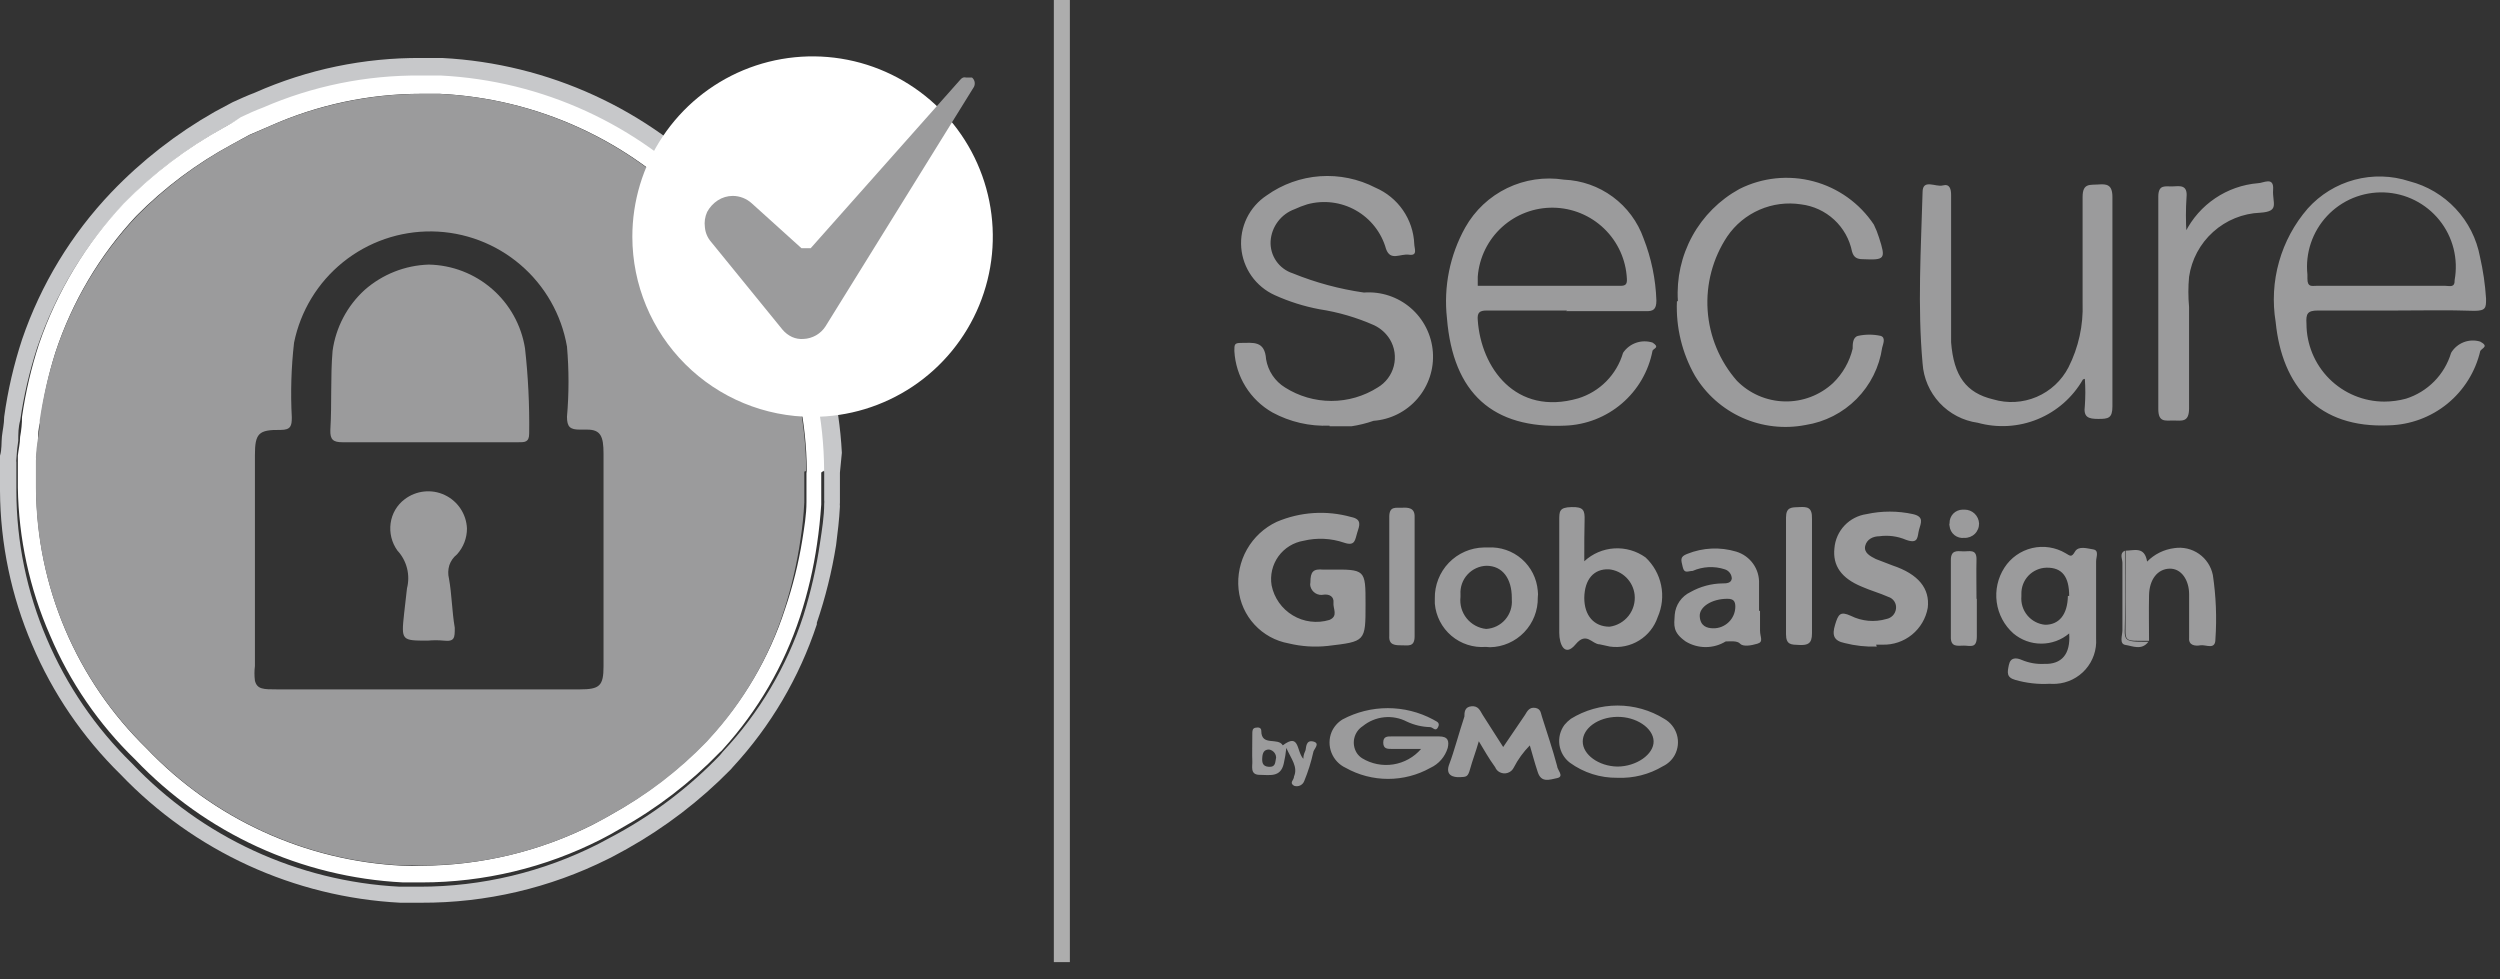 <svg width="97" height="38" viewBox="0 0 97 38" fill="none" xmlns="http://www.w3.org/2000/svg">
<rect x="0" y="0" width="97" height="38" fill="#333333" stroke="none"/>
<path d="M92.937 12.048C91.942 12.048 90.947 12.048 89.939 12.048C89.528 12.048 89.466 12.172 89.491 12.558C89.491 13.36 89.809 14.129 90.376 14.696C90.943 15.263 91.712 15.582 92.514 15.582C92.796 15.581 93.076 15.544 93.348 15.47C93.764 15.339 94.141 15.109 94.447 14.799C94.753 14.489 94.978 14.108 95.103 13.69C95.215 13.502 95.388 13.356 95.594 13.277C95.799 13.198 96.025 13.19 96.235 13.255C96.571 13.441 96.322 13.491 96.235 13.616C96.047 14.422 95.597 15.143 94.956 15.666C94.314 16.188 93.516 16.483 92.689 16.503C89.951 16.627 88.545 14.985 88.296 12.496C88.167 11.715 88.212 10.916 88.427 10.155C88.642 9.393 89.022 8.689 89.54 8.091C90.024 7.55 90.655 7.163 91.355 6.975C92.056 6.787 92.796 6.807 93.485 7.033C94.172 7.21 94.794 7.579 95.279 8.097C95.764 8.615 96.091 9.26 96.222 9.957C96.345 10.494 96.424 11.039 96.459 11.588C96.459 11.936 96.459 12.06 95.999 12.06C94.978 12.023 93.958 12.048 92.937 12.048ZM92.39 11.09H94.879C95.04 11.09 95.252 11.177 95.24 10.866C95.313 10.459 95.299 10.041 95.197 9.64C95.095 9.239 94.908 8.864 94.649 8.542C94.389 8.22 94.064 7.957 93.694 7.771C93.324 7.585 92.919 7.482 92.506 7.466C92.092 7.451 91.68 7.525 91.298 7.682C90.916 7.84 90.572 8.078 90.289 8.381C90.007 8.683 89.793 9.042 89.661 9.435C89.53 9.827 89.484 10.243 89.528 10.654V10.816C89.528 11.152 89.702 11.09 89.876 11.09H92.39ZM60.809 12.048C59.776 12.048 58.718 12.048 57.685 12.048C57.399 12.048 57.312 12.135 57.337 12.421C57.462 14.263 58.805 16.154 61.232 15.457C61.646 15.33 62.022 15.102 62.326 14.794C62.63 14.485 62.853 14.106 62.974 13.69C63.096 13.509 63.273 13.372 63.48 13.3C63.686 13.228 63.91 13.226 64.119 13.292C64.405 13.479 64.181 13.504 64.119 13.603C63.967 14.402 63.548 15.125 62.93 15.654C62.313 16.183 61.534 16.487 60.722 16.515C57.934 16.64 56.379 15.271 56.142 12.347C56.006 11.127 56.254 9.896 56.852 8.825C57.225 8.162 57.793 7.629 58.478 7.298C59.163 6.967 59.933 6.853 60.684 6.971C61.367 6.999 62.026 7.231 62.576 7.637C63.126 8.042 63.542 8.604 63.77 9.248C64.072 10.019 64.241 10.835 64.268 11.662C64.268 12.011 64.144 12.085 63.833 12.073C62.8 12.073 61.779 12.073 60.759 12.073L60.809 12.048ZM57.362 11.09H62.874C63.073 11.09 63.136 11.027 63.123 10.816C63.087 10.08 62.773 9.385 62.243 8.873C61.713 8.361 61.008 8.069 60.271 8.058C59.534 8.047 58.821 8.317 58.276 8.813C57.731 9.309 57.395 9.994 57.337 10.729C57.337 10.841 57.337 10.965 57.337 11.09H57.362ZM51.588 16.515C50.817 16.548 50.052 16.372 49.373 16.005C48.946 15.763 48.586 15.418 48.327 15C48.068 14.582 47.919 14.106 47.893 13.616C47.893 13.367 47.893 13.305 48.154 13.305C48.614 13.305 49.075 13.205 49.124 13.939C49.162 14.164 49.246 14.377 49.373 14.566C49.5 14.755 49.665 14.915 49.859 15.034C50.396 15.375 51.02 15.556 51.657 15.556C52.293 15.556 52.917 15.375 53.455 15.034C53.609 14.943 53.743 14.823 53.851 14.679C53.958 14.536 54.036 14.373 54.08 14.2C54.124 14.026 54.133 13.845 54.107 13.668C54.081 13.491 54.02 13.321 53.928 13.168C53.782 12.93 53.57 12.74 53.318 12.62C52.639 12.319 51.924 12.11 51.19 11.998C50.594 11.886 50.013 11.702 49.46 11.451C49.099 11.288 48.787 11.031 48.558 10.707C48.33 10.383 48.192 10.003 48.16 9.608C48.129 9.212 48.203 8.815 48.377 8.459C48.551 8.102 48.818 7.799 49.149 7.581C49.757 7.148 50.472 6.891 51.217 6.838C51.961 6.786 52.705 6.939 53.368 7.282C53.798 7.467 54.168 7.769 54.434 8.154C54.7 8.539 54.853 8.992 54.873 9.46C54.873 9.634 55.023 9.933 54.674 9.883C54.326 9.833 53.953 10.144 53.778 9.659C53.601 9.024 53.179 8.485 52.605 8.161C52.032 7.837 51.352 7.753 50.717 7.929C50.551 7.98 50.389 8.043 50.232 8.116C49.972 8.21 49.745 8.378 49.58 8.599C49.414 8.82 49.316 9.084 49.299 9.36C49.285 9.633 49.362 9.903 49.517 10.128C49.672 10.352 49.897 10.52 50.157 10.604C51.044 10.965 51.972 11.215 52.92 11.351C53.58 11.302 54.232 11.516 54.734 11.948C55.236 12.38 55.545 12.993 55.595 13.653C55.645 14.313 55.43 14.966 54.998 15.467C54.566 15.969 53.953 16.279 53.293 16.328C53.014 16.425 52.727 16.496 52.434 16.54C52.161 16.54 51.874 16.54 51.588 16.54V16.515ZM80.818 14.723C80.421 15.417 79.804 15.959 79.065 16.263C78.326 16.567 77.507 16.616 76.736 16.403C76.169 16.324 75.647 16.052 75.257 15.633C74.867 15.213 74.633 14.672 74.596 14.101C74.397 11.886 74.534 9.671 74.596 7.456C74.596 6.921 75.106 7.27 75.38 7.195C75.654 7.12 75.703 7.344 75.703 7.568C75.703 9.261 75.703 10.94 75.703 12.633V13.28C75.803 14.586 76.288 15.246 77.334 15.495C77.889 15.661 78.486 15.627 79.02 15.4C79.554 15.173 79.992 14.766 80.258 14.25C80.647 13.48 80.836 12.624 80.805 11.762C80.805 10.393 80.805 9.012 80.805 7.643C80.805 7.095 81.091 7.183 81.415 7.158C81.738 7.133 81.962 7.158 81.962 7.643C81.962 10.356 81.962 13.064 81.962 15.768C81.962 16.229 81.801 16.254 81.415 16.254C81.029 16.254 80.83 16.192 80.892 15.744C80.917 15.396 80.917 15.046 80.892 14.698L80.818 14.723ZM65.102 11.675C65.046 10.799 65.241 9.925 65.664 9.155C66.087 8.386 66.721 7.754 67.491 7.332C68.379 6.886 69.399 6.78 70.359 7.035C71.32 7.289 72.154 7.886 72.705 8.713C72.784 8.874 72.85 9.04 72.904 9.211C73.177 10.057 73.14 10.094 72.281 10.057C72.045 10.057 71.921 9.982 71.858 9.758C71.763 9.284 71.52 8.852 71.165 8.524C70.81 8.196 70.36 7.988 69.88 7.929C69.334 7.845 68.776 7.917 68.269 8.138C67.763 8.358 67.329 8.717 67.018 9.173C66.456 10.018 66.189 11.024 66.256 12.037C66.324 13.049 66.722 14.01 67.391 14.773C67.879 15.271 68.543 15.559 69.24 15.575C69.937 15.592 70.614 15.335 71.124 14.86C71.498 14.497 71.762 14.035 71.883 13.529C71.883 13.354 71.883 13.081 72.095 13.031C72.382 12.969 72.679 12.969 72.966 13.031C73.177 13.093 73.065 13.342 73.028 13.491C72.918 14.243 72.569 14.94 72.034 15.48C71.499 16.019 70.805 16.373 70.054 16.49C69.228 16.651 68.373 16.552 67.605 16.21C66.837 15.867 66.193 15.296 65.761 14.574C65.265 13.7 65.024 12.704 65.064 11.7L65.102 11.675ZM84.787 9.012C85.056 8.479 85.456 8.024 85.951 7.691C86.445 7.358 87.017 7.157 87.612 7.108C87.811 7.108 88.234 6.834 88.197 7.357C88.159 7.879 88.47 8.203 87.699 8.253C87.02 8.28 86.373 8.544 85.869 8.999C85.364 9.453 85.034 10.069 84.936 10.741C84.9 11.13 84.9 11.522 84.936 11.911C84.936 13.218 84.936 14.537 84.936 15.843C84.936 16.403 84.65 16.316 84.327 16.316C84.003 16.316 83.742 16.391 83.742 15.868C83.742 13.13 83.742 10.385 83.742 7.631C83.742 7.133 84.028 7.245 84.302 7.232C84.576 7.22 84.887 7.158 84.837 7.655C84.806 8.124 84.806 8.593 84.837 9.061L84.787 9.012Z" fill="#9B9B9C"/>
<path d="M52.983 23.445C52.983 24.901 52.983 24.888 51.515 25.062C51.007 25.117 50.494 25.084 49.997 24.963C49.489 24.871 49.025 24.616 48.675 24.236C48.324 23.857 48.107 23.374 48.056 22.86C48.002 22.325 48.116 21.786 48.381 21.318C48.646 20.85 49.05 20.476 49.537 20.247C50.45 19.858 51.468 19.792 52.424 20.06C52.859 20.147 52.747 20.396 52.66 20.67C52.573 20.944 52.585 21.205 52.15 21.056C51.645 20.883 51.101 20.857 50.582 20.981C50.387 21.013 50.2 21.083 50.031 21.187C49.863 21.291 49.717 21.427 49.601 21.588C49.486 21.749 49.403 21.93 49.358 22.123C49.312 22.316 49.306 22.515 49.338 22.711C49.386 22.952 49.484 23.18 49.626 23.381C49.768 23.582 49.95 23.751 50.161 23.877C50.372 24.004 50.606 24.085 50.85 24.115C51.094 24.146 51.342 24.125 51.577 24.055C51.938 23.905 51.714 23.619 51.739 23.383C51.764 23.146 51.577 23.047 51.366 23.072C51.254 23.098 51.136 23.078 51.038 23.018C50.94 22.957 50.87 22.86 50.843 22.748C50.831 22.699 50.831 22.648 50.843 22.599C50.843 22.176 50.955 22.064 51.341 22.101H51.577C52.983 22.089 52.983 22.089 52.983 23.445ZM80.284 24.577C79.981 24.833 79.598 24.973 79.202 24.973C78.805 24.973 78.422 24.833 78.119 24.577C77.766 24.264 77.537 23.834 77.473 23.366C77.409 22.898 77.515 22.423 77.771 22.026C78.016 21.643 78.402 21.37 78.846 21.265C79.289 21.161 79.756 21.233 80.147 21.466C80.322 21.566 80.371 21.641 80.508 21.404C80.645 21.168 80.981 21.28 81.218 21.317C81.454 21.354 81.329 21.616 81.329 21.777C81.329 22.773 81.329 23.768 81.329 24.776C81.357 25.213 81.21 25.643 80.921 25.972C80.631 26.301 80.224 26.502 79.787 26.531C79.7 26.537 79.612 26.537 79.525 26.531C79.076 26.556 78.626 26.505 78.194 26.381C77.845 26.282 77.883 26.095 77.945 25.797C78.007 25.498 78.231 25.511 78.455 25.61C78.727 25.723 79.02 25.774 79.314 25.759C79.986 25.784 80.346 25.386 80.284 24.577ZM80.284 23.121C80.284 22.375 80.01 22.014 79.401 22.026C79.27 22.03 79.141 22.058 79.022 22.112C78.902 22.165 78.794 22.241 78.704 22.335C78.614 22.43 78.543 22.542 78.496 22.664C78.449 22.786 78.427 22.916 78.43 23.047V23.134C78.406 23.403 78.489 23.67 78.662 23.878C78.834 24.085 79.082 24.216 79.351 24.241C79.886 24.241 80.222 23.855 80.234 23.121H80.284ZM72.818 25.087C72.399 25.101 71.98 25.055 71.574 24.951C71.151 24.863 71.076 24.652 71.201 24.241C71.325 23.831 71.4 23.706 71.81 23.893C72.239 24.107 72.732 24.151 73.192 24.017C73.288 23.999 73.376 23.951 73.444 23.88C73.511 23.808 73.553 23.717 73.565 23.619C73.578 23.519 73.555 23.418 73.5 23.334C73.445 23.25 73.362 23.187 73.266 23.159C72.93 23.009 72.569 22.91 72.233 22.761C71.449 22.437 71.101 21.952 71.176 21.267C71.203 20.939 71.341 20.63 71.567 20.39C71.793 20.151 72.094 19.995 72.42 19.948C73.014 19.818 73.63 19.818 74.224 19.948C74.66 20.048 74.535 20.284 74.461 20.546C74.386 20.807 74.461 21.13 73.951 20.944C73.625 20.805 73.268 20.758 72.918 20.807C72.681 20.807 72.433 20.919 72.37 21.18C72.308 21.442 72.557 21.578 72.781 21.69L73.428 21.939C74.436 22.275 74.884 22.835 74.797 23.582C74.725 23.991 74.508 24.361 74.186 24.624C73.864 24.887 73.458 25.025 73.042 25.013H72.793L72.818 25.087ZM61.47 21.777C61.788 21.482 62.198 21.305 62.632 21.278C63.065 21.251 63.494 21.375 63.847 21.628C64.156 21.917 64.367 22.295 64.452 22.71C64.537 23.125 64.49 23.555 64.319 23.943C64.193 24.32 63.938 24.641 63.599 24.85C63.261 25.059 62.859 25.143 62.465 25.087L62.067 25C61.769 25 61.557 24.49 61.134 25C60.711 25.511 60.499 25 60.499 24.552C60.499 23.096 60.499 21.653 60.499 20.185C60.499 19.836 60.499 19.687 60.972 19.675C61.445 19.662 61.495 19.799 61.482 20.197C61.47 20.595 61.47 21.155 61.47 21.777ZM61.47 23.196C61.47 23.88 61.843 24.316 62.453 24.316C62.745 24.276 63.009 24.123 63.191 23.891C63.372 23.658 63.455 23.364 63.423 23.072C63.394 22.819 63.279 22.584 63.098 22.405C62.917 22.227 62.681 22.115 62.428 22.089C61.843 22.064 61.482 22.474 61.47 23.196ZM57.65 25.1C57.165 25.138 56.685 24.982 56.314 24.668C55.944 24.353 55.712 23.904 55.671 23.42V23.221C55.666 22.966 55.712 22.713 55.805 22.475C55.898 22.238 56.036 22.021 56.213 21.837C56.39 21.654 56.601 21.506 56.835 21.404C57.069 21.302 57.32 21.247 57.575 21.242H57.737C58.214 21.215 58.683 21.375 59.044 21.689C59.404 22.003 59.627 22.446 59.666 22.922C59.678 23.009 59.678 23.097 59.666 23.184C59.671 23.432 59.627 23.679 59.536 23.91C59.446 24.142 59.31 24.353 59.138 24.532C58.966 24.711 58.76 24.855 58.533 24.954C58.305 25.054 58.06 25.108 57.812 25.112L57.65 25.1ZM58.658 23.196C58.658 22.449 58.297 21.952 57.675 21.952C57.535 21.956 57.398 21.989 57.271 22.048C57.145 22.106 57.031 22.19 56.937 22.293C56.843 22.396 56.771 22.517 56.724 22.649C56.678 22.78 56.658 22.92 56.667 23.059V23.159C56.65 23.306 56.662 23.455 56.702 23.598C56.743 23.74 56.812 23.873 56.904 23.989C56.997 24.105 57.112 24.201 57.242 24.272C57.372 24.343 57.515 24.388 57.662 24.403C57.803 24.395 57.942 24.359 58.069 24.297C58.196 24.235 58.309 24.148 58.402 24.041C58.495 23.934 58.565 23.81 58.609 23.675C58.653 23.541 58.67 23.399 58.658 23.258V23.196ZM68.289 23.694C68.289 23.955 68.289 24.204 68.289 24.465C68.289 24.727 68.438 24.901 68.189 24.975C67.94 25.05 67.629 25.1 67.517 24.975C67.405 24.851 67.132 24.888 66.957 24.888C66.723 25.031 66.454 25.107 66.18 25.107C65.905 25.107 65.636 25.031 65.402 24.888C64.892 24.527 64.954 24.266 64.979 23.855C64.994 23.668 65.058 23.487 65.165 23.332C65.272 23.177 65.418 23.053 65.589 22.972C65.969 22.758 66.397 22.642 66.833 22.636C66.97 22.636 67.169 22.636 67.194 22.449C67.192 22.368 67.165 22.289 67.115 22.225C67.066 22.16 66.998 22.112 66.92 22.089C66.512 21.956 66.069 21.979 65.676 22.151C65.501 22.151 65.352 22.275 65.29 22.002C65.228 21.728 65.166 21.603 65.464 21.491C66.07 21.246 66.742 21.215 67.368 21.404C67.632 21.484 67.863 21.65 68.023 21.875C68.183 22.1 68.263 22.372 68.251 22.648C68.251 22.997 68.251 23.358 68.251 23.706L68.289 23.694ZM66.472 24.378C66.583 24.38 66.694 24.36 66.797 24.319C66.9 24.277 66.994 24.217 67.074 24.139C67.154 24.062 67.218 23.969 67.262 23.867C67.306 23.765 67.329 23.656 67.331 23.544C67.331 23.32 67.256 23.233 67.02 23.233C66.422 23.233 65.925 23.544 65.95 23.918C65.974 24.291 66.223 24.378 66.485 24.378H66.472ZM82.449 21.367C82.798 21.367 83.208 21.18 83.308 21.79C83.591 21.501 83.964 21.317 84.366 21.267C84.701 21.216 85.044 21.296 85.322 21.491C85.6 21.685 85.792 21.98 85.859 22.313C85.982 23.136 86.015 23.971 85.958 24.801C85.958 25.237 85.585 25 85.374 25.038C85.162 25.075 84.913 25.038 84.938 24.752V23.059C84.938 22.512 84.639 22.051 84.179 22.064C83.719 22.076 83.395 22.474 83.383 23.096C83.37 23.719 83.383 24.341 83.383 24.863C82.312 24.863 82.487 24.938 82.474 23.955C82.462 22.972 82.474 22.226 82.474 21.367H82.449ZM70.305 22.4C70.305 23.134 70.305 23.855 70.305 24.577C70.305 24.975 70.143 25.038 69.819 25.025C69.496 25.013 69.297 25.025 69.297 24.602C69.297 23.092 69.297 21.587 69.297 20.085C69.297 19.662 69.521 19.687 69.819 19.675C70.118 19.662 70.317 19.675 70.305 20.122C70.305 20.869 70.305 21.641 70.305 22.4ZM54.887 22.4C54.887 23.171 54.887 23.93 54.887 24.689C54.887 25.112 54.639 25.038 54.39 25.038C54.141 25.038 53.88 25.038 53.904 24.677C53.904 23.134 53.904 21.591 53.904 20.048C53.904 19.625 54.166 19.712 54.402 19.7C54.639 19.687 54.9 19.7 54.887 20.06C54.887 20.844 54.887 21.628 54.887 22.412V22.4ZM76.701 23.233C76.701 23.706 76.701 24.204 76.701 24.689C76.701 25.174 76.452 25.05 76.203 25.05C75.954 25.05 75.68 25.125 75.693 24.702C75.693 23.706 75.693 22.711 75.693 21.728C75.693 21.342 75.929 21.379 76.165 21.392C76.402 21.404 76.701 21.28 76.688 21.715C76.676 22.151 76.688 22.723 76.688 23.233H76.701ZM76.788 20.309C76.789 20.384 76.776 20.459 76.747 20.529C76.719 20.598 76.677 20.661 76.623 20.714C76.57 20.766 76.505 20.807 76.435 20.834C76.365 20.86 76.29 20.873 76.215 20.869C76.147 20.878 76.078 20.873 76.012 20.854C75.946 20.835 75.885 20.803 75.831 20.761C75.778 20.718 75.734 20.664 75.701 20.604C75.669 20.543 75.649 20.477 75.643 20.409C75.63 20.372 75.63 20.333 75.643 20.297C75.641 20.23 75.653 20.163 75.677 20.101C75.701 20.038 75.737 19.981 75.783 19.932C75.83 19.884 75.885 19.845 75.946 19.818C76.007 19.791 76.074 19.776 76.141 19.774H76.228C76.372 19.774 76.511 19.829 76.615 19.929C76.719 20.029 76.781 20.165 76.788 20.309ZM82.449 21.404C82.449 22.263 82.449 23.134 82.449 23.992C82.449 24.851 82.275 24.913 83.358 24.901C83.096 25.249 82.736 25.062 82.474 25.025C82.213 24.988 82.35 24.652 82.35 24.453V21.84C82.35 21.678 82.225 21.479 82.437 21.367L82.449 21.404Z" fill="#9B9B9C"/>
<path d="M50.569 29.442C50.569 29.268 50.631 29.181 50.656 29.106C50.681 29.032 50.656 28.696 50.954 28.77C51.253 28.845 50.954 29.081 50.954 29.193C50.87 29.572 50.754 29.942 50.606 30.301C50.578 30.378 50.52 30.442 50.445 30.477C50.371 30.512 50.285 30.515 50.208 30.488C50.008 30.363 50.208 30.276 50.208 30.127C50.369 29.753 50.096 29.442 49.909 29.019C49.889 29.224 49.856 29.428 49.809 29.629C49.685 30.176 49.262 30.064 48.876 30.064C48.49 30.064 48.602 29.728 48.59 29.529C48.578 29.33 48.59 28.82 48.59 28.472C48.59 28.36 48.59 28.26 48.714 28.235C48.839 28.21 48.938 28.235 48.938 28.36C48.938 28.969 49.586 28.596 49.772 28.92C50.432 28.422 50.295 29.144 50.569 29.442ZM49.511 29.442C49.522 29.358 49.499 29.273 49.448 29.206C49.396 29.138 49.321 29.094 49.237 29.081C49.038 29.081 48.988 29.218 48.976 29.392C48.963 29.567 48.976 29.741 49.237 29.753C49.498 29.766 49.474 29.579 49.511 29.405V29.442Z" fill="#9B9B9C"/>
<path d="M55.139 29.058H53.994C53.832 29.058 53.67 29.058 53.67 28.81C53.67 28.561 53.844 28.573 54.006 28.573C54.616 28.573 55.251 28.573 55.836 28.573C56.184 28.573 56.234 28.747 56.171 29.021C56.12 29.19 56.034 29.346 55.918 29.479C55.803 29.612 55.66 29.719 55.499 29.793C54.998 30.074 54.432 30.221 53.857 30.221C53.282 30.221 52.716 30.074 52.215 29.793C51.961 29.676 51.763 29.465 51.661 29.206C51.559 28.946 51.561 28.657 51.667 28.399C51.755 28.198 51.903 28.028 52.09 27.914C52.63 27.626 53.233 27.476 53.844 27.476C54.456 27.476 55.059 27.626 55.599 27.914C55.699 27.988 55.898 28.013 55.798 28.212C55.699 28.411 55.599 28.212 55.487 28.212C55.177 28.204 54.872 28.132 54.591 28.001C54.319 27.859 54.012 27.799 53.706 27.83C53.401 27.861 53.112 27.981 52.874 28.175C52.708 28.282 52.59 28.45 52.546 28.643C52.502 28.836 52.535 29.039 52.638 29.208C52.692 29.293 52.764 29.365 52.849 29.419C53.212 29.64 53.641 29.725 54.06 29.659C54.479 29.593 54.862 29.38 55.139 29.058ZM57.378 28.76C57.254 29.195 57.13 29.506 57.042 29.83C56.955 30.154 56.893 30.141 56.644 30.154C56.395 30.166 56.059 30.091 56.234 29.643C56.408 29.195 56.619 28.399 56.819 27.802C56.819 27.652 56.819 27.428 57.092 27.404C57.366 27.379 57.428 27.578 57.528 27.739L58.324 28.984L59.17 27.739C59.257 27.59 59.344 27.428 59.569 27.466C59.792 27.503 59.78 27.677 59.83 27.814C60.029 28.449 60.24 29.058 60.415 29.718C60.415 29.867 60.713 30.129 60.415 30.191C60.116 30.253 59.805 30.378 59.668 29.967C59.531 29.556 59.469 29.295 59.357 28.922C59.107 29.175 58.898 29.464 58.735 29.78C58.712 29.828 58.68 29.87 58.641 29.906C58.602 29.941 58.556 29.968 58.506 29.985C58.456 30.003 58.404 30.01 58.351 30.007C58.298 30.004 58.247 29.99 58.2 29.967C58.114 29.927 58.047 29.856 58.013 29.768C57.727 29.37 57.615 29.146 57.378 28.76ZM62.754 30.178C62.093 30.187 61.447 29.982 60.912 29.593C60.691 29.425 60.546 29.177 60.506 28.903C60.466 28.628 60.536 28.349 60.701 28.125C60.774 28.037 60.858 27.958 60.95 27.889C61.494 27.553 62.121 27.375 62.76 27.375C63.4 27.375 64.026 27.553 64.571 27.889C64.81 28.023 64.987 28.245 65.064 28.508C65.14 28.771 65.111 29.053 64.981 29.295C64.877 29.485 64.716 29.637 64.521 29.73C63.988 30.049 63.374 30.204 62.754 30.178ZM62.754 29.743C63.488 29.743 64.172 29.27 64.16 28.76C64.148 28.25 63.488 27.802 62.742 27.814C61.995 27.827 61.41 28.262 61.41 28.772C61.41 29.282 62.032 29.73 62.754 29.743Z" fill="#9B9B9C"/>
<path d="M41.511 0H40.889V37.33H41.511V0Z" fill="#ADADAD"/>
<path d="M32.664 17.568C32.462 13.66 30.801 9.97 28.01 7.228C25.16 4.246 21.279 2.465 17.159 2.25H16.351C14.127 2.234 11.925 2.692 9.892 3.594C9.594 3.706 9.295 3.843 9.021 3.968L8.325 4.341C6.845 5.182 5.495 6.234 4.318 7.464C2.767 9.092 1.587 11.036 0.859 13.163C0.536 14.144 0.302 15.152 0.162 16.174C0.162 16.448 0.1 16.697 0.075 16.933C0.05 17.17 0.075 17.444 0 17.68C0 17.68 0 17.767 0 17.829C0 18.228 0 18.601 0 18.987V19.049C0.013 21.099 0.436 23.125 1.244 25.009C2.046 26.899 3.213 28.612 4.679 30.049C7.529 33.031 11.41 34.811 15.529 35.026H16.338C18.851 35.036 21.332 34.456 23.58 33.334C23.817 33.222 24.065 33.073 24.327 32.936C25.805 32.107 27.159 31.072 28.346 29.862L28.433 29.763C29.904 28.172 31.015 26.283 31.693 24.225C31.69 24.205 31.69 24.184 31.693 24.163C32.027 23.182 32.277 22.175 32.44 21.152C32.502 20.666 32.564 20.156 32.589 19.646C32.583 19.597 32.583 19.547 32.589 19.497C32.589 19.107 32.589 18.721 32.589 18.34L32.664 17.568ZM31.979 18.29C31.979 18.663 31.979 19.037 31.979 19.41C31.985 19.451 31.985 19.493 31.979 19.534C31.979 20.044 31.892 20.555 31.818 21.052C31.679 22.014 31.462 22.963 31.171 23.889C30.529 25.856 29.462 27.657 28.047 29.165L27.935 29.302C26.77 30.514 25.427 31.542 23.953 32.351L23.232 32.737C21.077 33.834 18.694 34.405 16.276 34.404H15.504C11.555 34.199 7.835 32.484 5.114 29.613C3.708 28.237 2.587 26.596 1.817 24.785C1.042 22.976 0.64 21.029 0.635 19.061C0.635 18.688 0.635 18.315 0.635 17.942C0.628 17.9 0.628 17.858 0.635 17.817C0.647 17.575 0.672 17.334 0.709 17.095C0.709 16.834 0.709 16.573 0.784 16.311C0.923 15.353 1.143 14.408 1.443 13.487C2.147 11.414 3.288 9.517 4.791 7.925C5.925 6.757 7.224 5.764 8.648 4.976C8.872 4.839 9.109 4.727 9.332 4.602L10.191 4.216C12.126 3.39 14.209 2.967 16.313 2.972C16.554 2.96 16.794 2.96 17.035 2.972C20.981 3.161 24.702 4.863 27.425 7.725C28.836 9.101 29.961 10.742 30.735 12.553C31.498 14.366 31.9 16.311 31.917 18.277L31.979 18.29Z" fill="#C7C8CA"/>
<path d="M31.976 18.248C31.966 16.279 31.563 14.332 30.792 12.52C30.021 10.708 28.896 9.068 27.484 7.696C24.759 4.835 21.04 3.129 17.094 2.93H16.322C14.217 2.912 12.131 3.336 10.2 4.175C9.901 4.287 9.628 4.411 9.341 4.548C9.093 4.722 8.869 4.847 8.645 4.971C7.227 5.753 5.932 6.738 4.8 7.895C3.33 9.458 2.21 11.316 1.515 13.345C1.214 14.266 0.994 15.211 0.855 16.17C0.855 16.427 0.83 16.688 0.78 16.954C0.78 17.203 0.718 17.439 0.693 17.676V17.812C0.693 18.173 0.693 18.547 0.693 18.92C0.723 20.892 1.146 22.838 1.938 24.644C2.705 26.459 3.831 28.102 5.248 29.472C7.972 32.333 11.692 34.039 15.638 34.238H16.36C18.777 34.237 21.16 33.666 23.315 32.57C23.564 32.446 23.801 32.309 24.037 32.172C25.477 31.376 26.789 30.369 27.932 29.186C27.979 29.151 28.021 29.109 28.056 29.061C29.402 27.577 30.419 25.826 31.043 23.922C31.343 23.001 31.564 22.056 31.702 21.098C31.777 20.6 31.827 20.102 31.864 19.579V19.455C31.864 19.082 31.864 18.721 31.864 18.335L31.976 18.248ZM31.291 18.36C31.291 18.683 31.291 19.02 31.291 19.368V19.48C31.291 19.978 31.204 20.475 31.13 20.948C30.982 21.861 30.757 22.761 30.458 23.636C29.846 25.513 28.831 27.233 27.484 28.675L27.409 28.763C26.311 29.893 25.053 30.858 23.676 31.625L22.992 31.998C20.926 33.037 18.647 33.582 16.335 33.591C16.102 33.604 15.87 33.604 15.638 33.591C11.857 33.41 8.292 31.779 5.683 29.036C4.339 27.725 3.269 26.16 2.534 24.432C1.8 22.704 1.415 20.847 1.403 18.97C1.403 18.634 1.403 18.273 1.403 17.912V17.8L1.477 17.103C1.477 16.879 1.477 16.63 1.564 16.369C1.677 15.457 1.873 14.557 2.149 13.681C2.797 11.708 3.867 9.899 5.285 8.38C6.384 7.271 7.642 6.332 9.018 5.593L9.677 5.232L10.486 4.884C12.327 4.063 14.319 3.639 16.335 3.64H17.069C20.849 3.823 24.413 5.454 27.023 8.194C28.367 9.505 29.437 11.07 30.172 12.798C30.907 14.526 31.292 16.383 31.304 18.261L31.291 18.36Z" fill="white"/>
<path d="M31.282 18.274C31.269 16.392 30.884 14.531 30.149 12.799C29.416 11.07 28.346 9.505 27.001 8.195C24.392 5.452 20.827 3.821 17.046 3.641H16.349C14.331 3.647 12.336 4.071 10.489 4.885L9.667 5.246L9.02 5.594C7.664 6.329 6.423 7.26 5.337 8.357C3.919 9.855 2.841 11.642 2.177 13.595C1.89 14.476 1.678 15.379 1.542 16.296C1.542 16.544 1.517 16.793 1.467 17.042C1.43 17.273 1.405 17.506 1.393 17.739C1.399 17.78 1.399 17.822 1.393 17.863C1.393 18.212 1.393 18.573 1.393 18.933C1.403 20.813 1.787 22.672 2.522 24.402C3.257 26.133 4.328 27.7 5.673 29.013C8.28 31.759 11.846 33.394 15.628 33.579H16.362C18.675 33.578 20.956 33.033 23.019 31.986C23.243 31.875 23.48 31.75 23.703 31.613C25.086 30.86 26.345 29.899 27.436 28.764L27.549 28.639C28.864 27.203 29.849 25.495 30.435 23.637C30.716 22.756 30.924 21.852 31.058 20.937C31.133 20.459 31.182 19.977 31.207 19.493C31.207 19.493 31.207 19.406 31.207 19.369C31.207 19.021 31.207 18.66 31.207 18.299L31.282 18.274ZM23.417 25.852C23.417 26.611 23.268 26.748 22.497 26.748H10.762C10.215 26.748 9.978 26.748 9.891 26.412C9.867 26.222 9.867 26.029 9.891 25.84V17.664C9.891 16.818 10.028 16.669 10.887 16.681C11.285 16.681 11.322 16.52 11.322 16.196C11.27 15.229 11.3 14.259 11.409 13.297C11.659 12.065 12.331 10.96 13.309 10.172C14.287 9.384 15.51 8.962 16.766 8.979C18.022 8.997 19.233 9.453 20.188 10.269C21.144 11.084 21.784 12.208 21.999 13.446C22.078 14.353 22.078 15.264 21.999 16.171C21.999 16.569 22.123 16.669 22.497 16.669H22.783C23.305 16.669 23.417 16.93 23.417 17.602C23.417 20.352 23.417 23.077 23.417 25.815V25.852Z" fill="#9B9B9C"/>
<path d="M17.421 22.454C17.533 23.077 17.533 23.699 17.645 24.358C17.645 24.744 17.645 24.906 17.21 24.856C17.007 24.837 16.803 24.837 16.6 24.856C15.58 24.856 15.567 24.856 15.679 23.811L15.791 22.828C15.857 22.571 15.857 22.302 15.792 22.046C15.727 21.789 15.598 21.553 15.418 21.36C15.198 21.053 15.105 20.675 15.156 20.302C15.181 20.118 15.242 19.94 15.336 19.78C15.43 19.62 15.555 19.48 15.704 19.369C15.923 19.203 16.183 19.1 16.456 19.071C16.729 19.042 17.005 19.088 17.253 19.205C17.502 19.322 17.714 19.504 17.866 19.732C18.019 19.961 18.106 20.227 18.118 20.501C18.12 20.873 17.982 21.233 17.732 21.509C17.594 21.618 17.49 21.765 17.434 21.932C17.382 22.102 17.378 22.282 17.421 22.454Z" fill="#9B9B9C"/>
<path d="M20.532 16.823C20.532 17.172 20.346 17.159 20.109 17.159H13.29C12.929 17.159 12.805 17.06 12.817 16.686C12.88 15.666 12.817 14.633 12.904 13.613C13.03 12.703 13.47 11.867 14.149 11.249C14.839 10.642 15.719 10.294 16.637 10.266C17.542 10.284 18.411 10.618 19.093 11.212C19.776 11.806 20.228 12.62 20.37 13.513C20.493 14.612 20.547 15.718 20.532 16.823Z" fill="#9B9B9C"/>
<path d="M31.528 16.174C32.912 16.174 34.264 15.763 35.415 14.994C36.565 14.225 37.461 13.133 37.99 11.854C38.519 10.575 38.657 9.169 38.386 7.812C38.115 6.455 37.448 5.209 36.469 4.231C35.49 3.254 34.242 2.589 32.885 2.32C31.528 2.052 30.121 2.192 28.843 2.723C27.566 3.255 26.475 4.153 25.708 5.305C24.941 6.456 24.533 7.809 24.535 9.193C24.538 11.046 25.277 12.821 26.588 14.13C27.899 15.439 29.676 16.174 31.528 16.174Z" fill="white"/>
<path d="M28.432 7.601C28.225 7.601 28.021 7.662 27.848 7.775C27.676 7.888 27.535 8.042 27.437 8.223C27.352 8.41 27.322 8.617 27.35 8.82C27.368 9.027 27.451 9.223 27.586 9.38L30.361 12.79C30.463 12.912 30.59 13.009 30.734 13.076C30.875 13.138 31.029 13.164 31.182 13.151C31.352 13.143 31.517 13.094 31.664 13.01C31.811 12.926 31.936 12.807 32.028 12.665L37.79 3.37C37.819 3.31 37.828 3.242 37.815 3.177C37.801 3.111 37.766 3.052 37.715 3.009H37.615H37.491C37.45 2.997 37.407 2.997 37.367 3.009C37.328 3.026 37.294 3.051 37.267 3.084L31.456 9.629H31.369H31.269H31.182H31.095L29.166 7.887C28.965 7.705 28.704 7.603 28.432 7.601Z" fill="#9B9B9C"/>
</svg>
